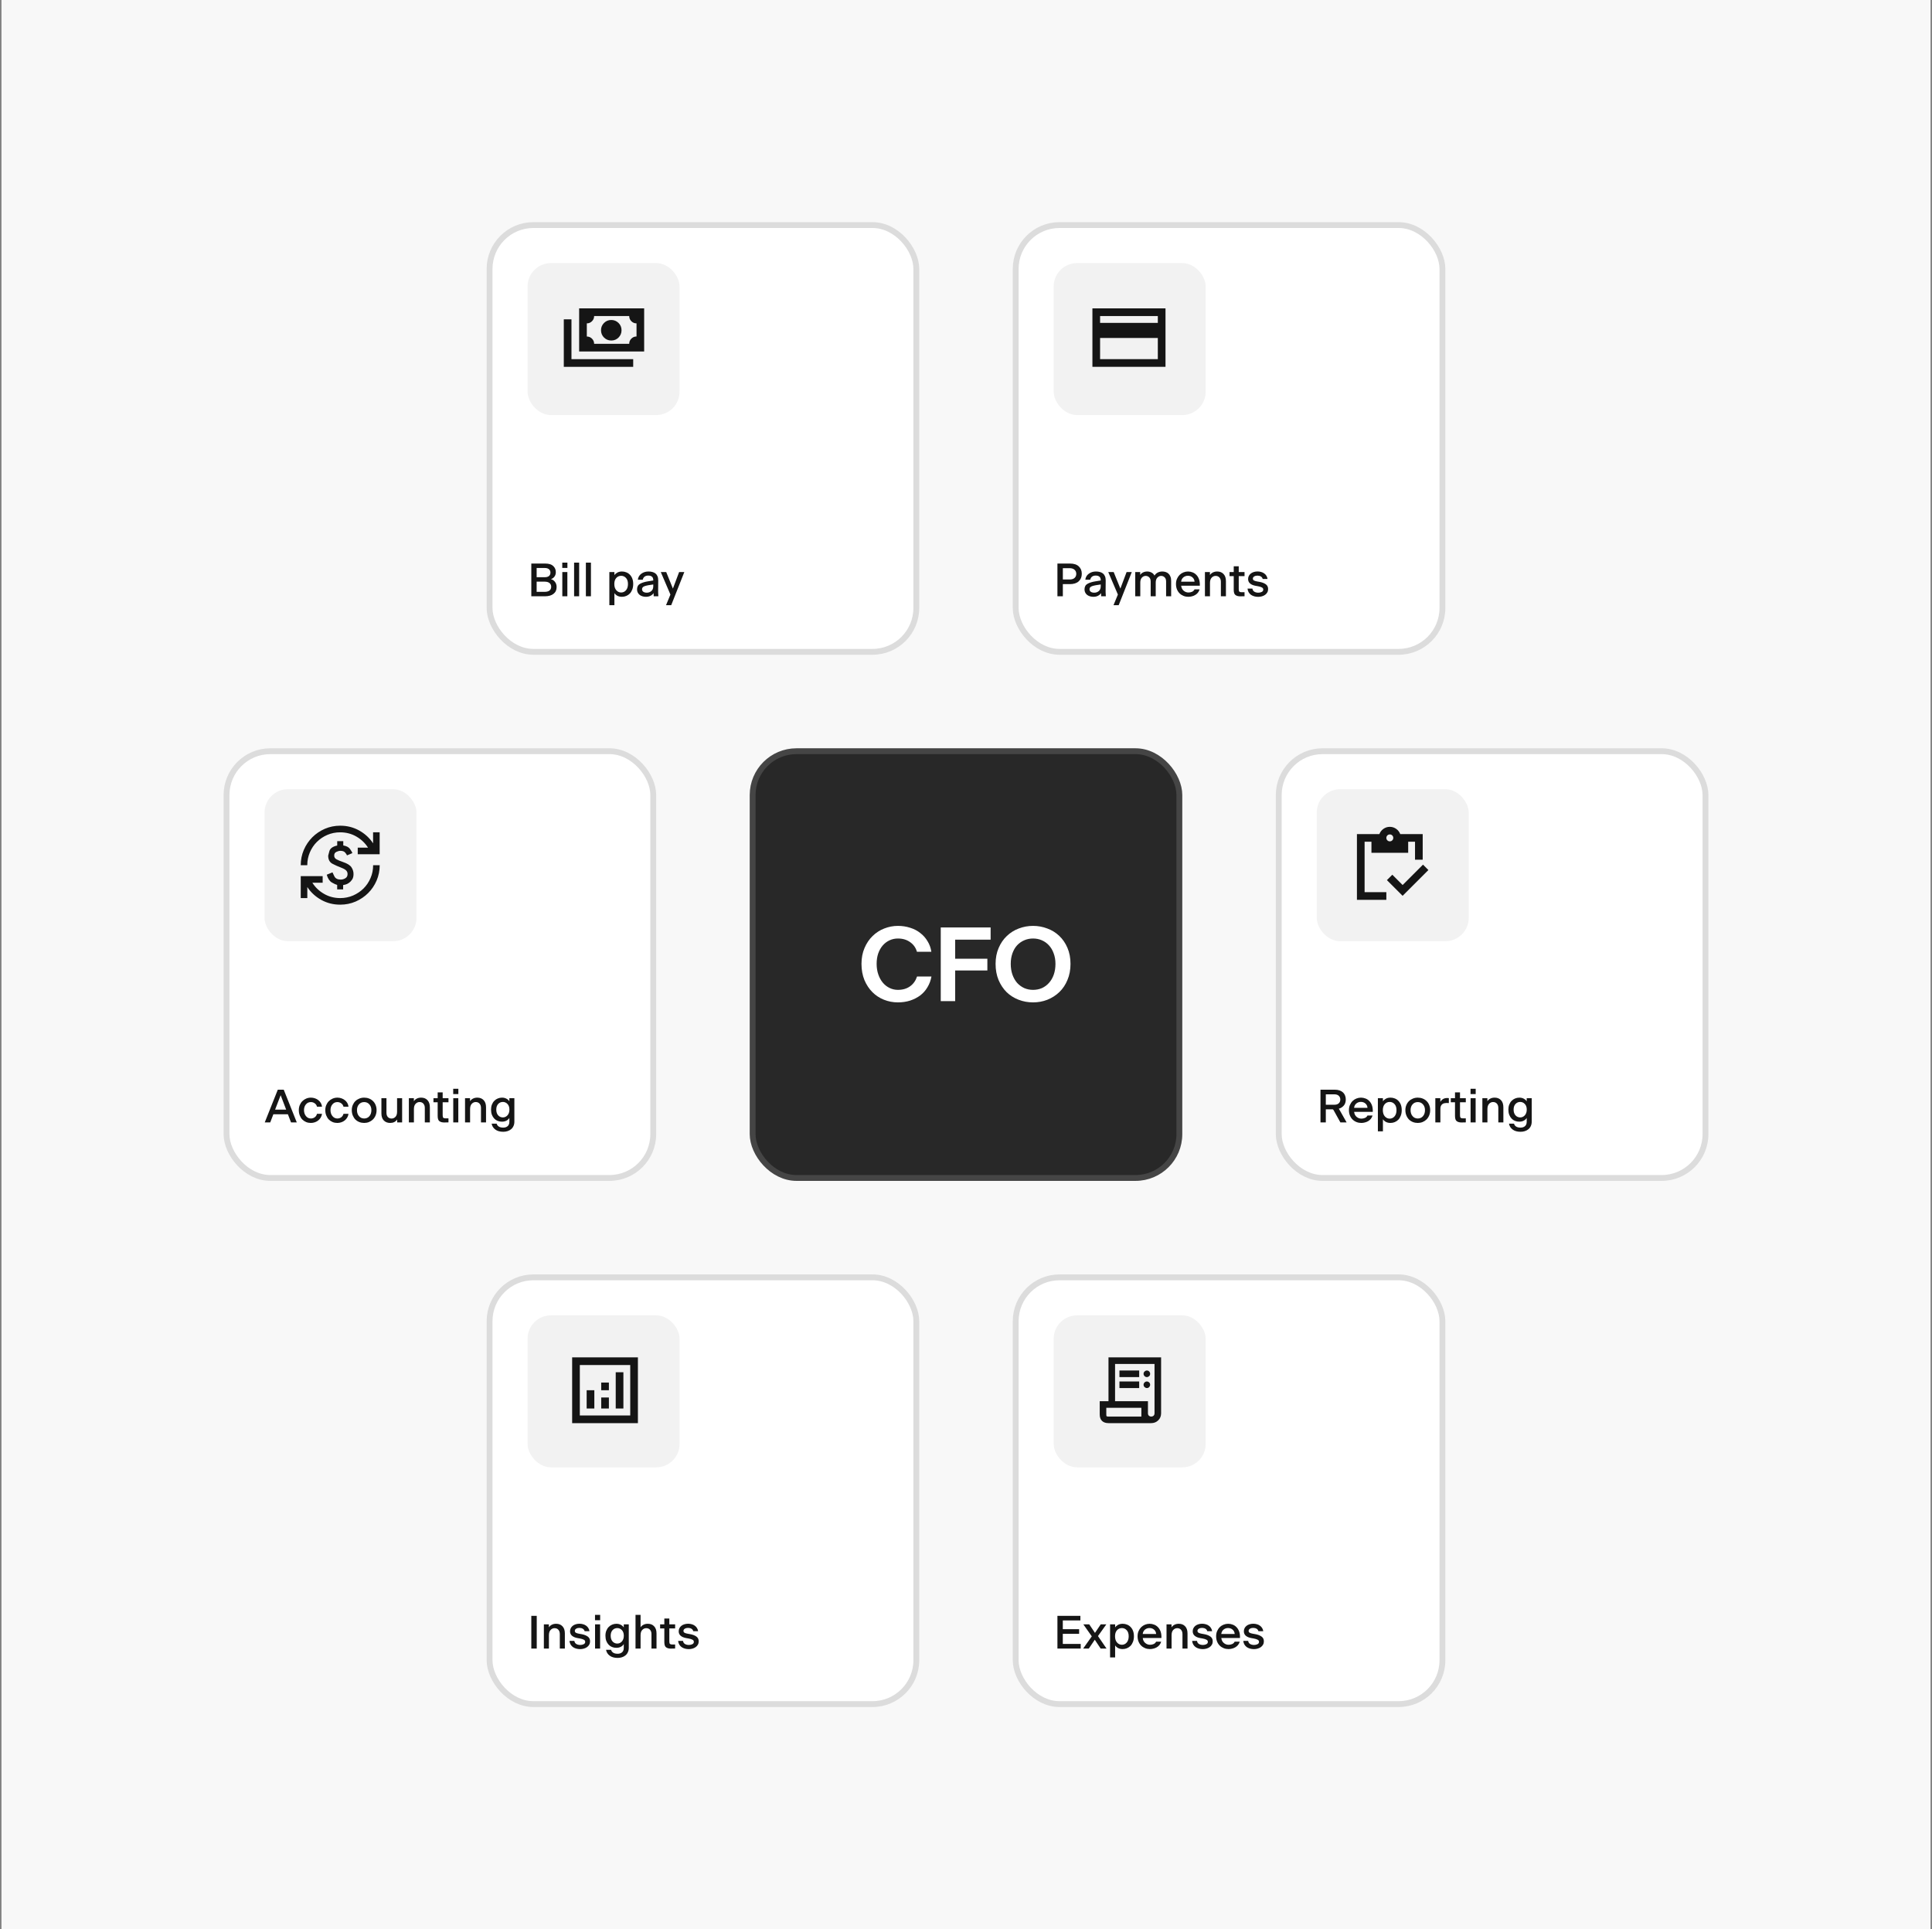 <svg width="661" height="660" viewBox="0 0 661 660" fill="none" xmlns="http://www.w3.org/2000/svg">
<rect x="0" y="0" width="661" height="660" fill="#808080" stroke="none"/>
<g clip-path="url(#clip0_260_23920)">
<rect width="660" height="660" transform="translate(0.5)" fill="#F8F8F8"/>
<rect x="167.5" y="77" width="146" height="146" rx="15" fill="white"/>
<rect x="180.5" y="90" width="52" height="52" rx="8" fill="#F2F2F2"/>
<path d="M209.138 116.495C208.163 116.495 207.338 116.15 206.648 115.475C205.973 114.8 205.628 113.975 205.628 112.985C205.628 111.995 205.973 111.185 206.648 110.495C207.323 109.82 208.148 109.475 209.138 109.475C210.128 109.475 210.938 109.82 211.628 110.495C212.303 111.17 212.648 111.995 212.648 112.985C212.648 113.975 212.303 114.785 211.628 115.475C210.953 116.15 210.128 116.495 209.138 116.495ZM198.143 120.245V105.5H220.388V120.245H198.143ZM203.273 117.62H215.273C215.273 116.93 215.513 116.345 216.008 115.85C216.503 115.355 217.088 115.115 217.778 115.115V110.63C217.088 110.63 216.503 110.39 216.008 109.895C215.513 109.4 215.273 108.815 215.273 108.125H203.273C203.273 108.815 203.033 109.4 202.538 109.895C202.043 110.39 201.458 110.63 200.768 110.63V115.13C201.458 115.13 202.043 115.37 202.538 115.865C203.033 116.36 203.273 116.945 203.273 117.635V117.62ZM192.893 125.495V109.25H195.518V122.87H216.638V125.495H192.893Z" fill="#151515"/>
<path d="M181.78 204V192.8H186.532C187.78 192.8 188.697 193.083 189.284 193.648C189.871 194.203 190.164 194.896 190.164 195.728C190.164 196.347 190.004 196.864 189.684 197.28C189.375 197.696 188.985 197.973 188.516 198.112V198.144C189.06 198.283 189.513 198.592 189.876 199.072C190.249 199.541 190.436 200.133 190.436 200.848C190.436 201.84 190.079 202.613 189.364 203.168C188.66 203.723 187.679 204 186.42 204H181.78ZM186.388 194.32H183.604V197.472H186.388C187.028 197.472 187.508 197.333 187.828 197.056C188.159 196.779 188.324 196.395 188.324 195.904C188.324 195.424 188.159 195.04 187.828 194.752C187.497 194.464 187.017 194.32 186.388 194.32ZM186.308 198.992H183.604V202.48H186.308C187.055 202.48 187.62 202.331 188.004 202.032C188.388 201.723 188.58 201.296 188.58 200.752C188.58 200.197 188.383 199.765 187.988 199.456C187.604 199.147 187.044 198.992 186.308 198.992ZM192.37 194.304V192.48H194.13V194.304H192.37ZM192.386 204V195.712H194.114V204H192.386ZM196.418 204V192.48H198.146V204H196.418ZM200.449 204V192.48H202.177V204H200.449ZM212.784 204.176C212.187 204.176 211.664 204.059 211.216 203.824C210.779 203.579 210.443 203.275 210.208 202.912V207.04H208.48V195.712H210.208V196.768C210.421 196.437 210.747 196.149 211.184 195.904C211.632 195.648 212.176 195.52 212.816 195.52C213.339 195.52 213.829 195.616 214.288 195.808C214.757 195.989 215.163 196.261 215.504 196.624C215.856 196.976 216.133 197.419 216.336 197.952C216.539 198.485 216.64 199.099 216.64 199.792C216.64 200.496 216.533 201.125 216.32 201.68C216.117 202.224 215.84 202.683 215.488 203.056C215.136 203.419 214.725 203.696 214.256 203.888C213.797 204.08 213.307 204.176 212.784 204.176ZM212.528 202.704C213.168 202.704 213.712 202.453 214.16 201.952C214.619 201.44 214.848 200.72 214.848 199.792C214.848 198.885 214.619 198.192 214.16 197.712C213.712 197.232 213.168 196.992 212.528 196.992C211.845 196.992 211.28 197.243 210.832 197.744C210.395 198.245 210.176 198.928 210.176 199.792C210.176 200.699 210.405 201.413 210.864 201.936C211.323 202.448 211.877 202.704 212.528 202.704ZM223.649 204L223.617 202.912C223.351 203.307 222.993 203.616 222.545 203.84C222.108 204.064 221.58 204.176 220.961 204.176C220.577 204.176 220.204 204.123 219.841 204.016C219.479 203.909 219.159 203.755 218.881 203.552C218.604 203.339 218.38 203.072 218.209 202.752C218.039 202.432 217.953 202.064 217.953 201.648C217.953 200.752 218.295 200.112 218.977 199.728C219.671 199.344 220.556 199.067 221.633 198.896L223.505 198.592V198.512C223.505 197.936 223.351 197.525 223.041 197.28C222.743 197.035 222.327 196.912 221.793 196.912C221.271 196.912 220.849 197.035 220.529 197.28C220.209 197.525 220.001 197.877 219.905 198.336H218.225C218.332 197.472 218.727 196.789 219.409 196.288C220.092 195.776 220.908 195.52 221.857 195.52C222.337 195.52 222.78 195.573 223.185 195.68C223.601 195.787 223.959 195.957 224.257 196.192C224.556 196.427 224.785 196.741 224.945 197.136C225.116 197.52 225.201 197.995 225.201 198.56L225.169 202.336C225.169 202.464 225.175 202.651 225.185 202.896C225.196 203.131 225.217 203.499 225.249 204H223.649ZM219.665 201.568C219.665 201.952 219.815 202.251 220.113 202.464C220.423 202.667 220.812 202.768 221.281 202.768C221.889 202.768 222.412 202.581 222.849 202.208C223.287 201.835 223.505 201.28 223.505 200.544V199.952C222.151 200.123 221.169 200.315 220.561 200.528C219.964 200.731 219.665 201.077 219.665 201.568ZM234.126 195.712L229.646 207.04H227.87L229.374 203.408L226.078 195.712H227.934L230.222 201.36L232.35 195.712H234.126Z" fill="#151515"/>
<rect x="167.5" y="77" width="146" height="146" rx="15" stroke="#DCDCDC" stroke-width="2"/>
<rect x="347.5" y="77" width="146" height="146" rx="15" fill="white"/>
<rect x="360.5" y="90" width="52" height="52" rx="8" fill="#F2F2F2"/>
<path d="M373.75 125.495V105.5H398.755V125.495H373.75ZM376.375 110.465H396.13V108.125H376.375V110.465ZM376.375 115.625V122.87H396.13V115.625H376.375Z" fill="#151515"/>
<path d="M361.78 204V192.8H366.068C367.391 192.8 368.393 193.12 369.076 193.76C369.769 194.4 370.116 195.248 370.116 196.304C370.116 197.381 369.764 198.24 369.06 198.88C368.356 199.52 367.353 199.84 366.052 199.84H363.636V204H361.78ZM363.636 198.256H365.94C366.687 198.256 367.252 198.08 367.636 197.728C368.031 197.376 368.228 196.907 368.228 196.32C368.228 195.744 368.031 195.28 367.636 194.928C367.241 194.565 366.676 194.384 365.94 194.384H363.636V198.256ZM376.743 204L376.711 202.912C376.444 203.307 376.087 203.616 375.639 203.84C375.202 204.064 374.674 204.176 374.055 204.176C373.671 204.176 373.298 204.123 372.935 204.016C372.572 203.909 372.252 203.755 371.975 203.552C371.698 203.339 371.474 203.072 371.303 202.752C371.132 202.432 371.047 202.064 371.047 201.648C371.047 200.752 371.388 200.112 372.071 199.728C372.764 199.344 373.65 199.067 374.727 198.896L376.599 198.592V198.512C376.599 197.936 376.444 197.525 376.135 197.28C375.836 197.035 375.42 196.912 374.887 196.912C374.364 196.912 373.943 197.035 373.623 197.28C373.303 197.525 373.095 197.877 372.999 198.336H371.319C371.426 197.472 371.82 196.789 372.503 196.288C373.186 195.776 374.002 195.52 374.951 195.52C375.431 195.52 375.874 195.573 376.279 195.68C376.695 195.787 377.052 195.957 377.351 196.192C377.65 196.427 377.879 196.741 378.039 197.136C378.21 197.52 378.295 197.995 378.295 198.56L378.263 202.336C378.263 202.464 378.268 202.651 378.279 202.896C378.29 203.131 378.311 203.499 378.343 204H376.743ZM372.759 201.568C372.759 201.952 372.908 202.251 373.207 202.464C373.516 202.667 373.906 202.768 374.375 202.768C374.983 202.768 375.506 202.581 375.943 202.208C376.38 201.835 376.599 201.28 376.599 200.544V199.952C375.244 200.123 374.263 200.315 373.655 200.528C373.058 200.731 372.759 201.077 372.759 201.568ZM387.22 195.712L382.74 207.04H380.964L382.468 203.408L379.171 195.712H381.028L383.316 201.36L385.444 195.712H387.22ZM390.13 199.312V204H388.402V195.712H390.098V196.704C390.333 196.331 390.658 196.043 391.074 195.84C391.49 195.627 391.97 195.52 392.514 195.52C393.005 195.52 393.474 195.632 393.922 195.856C394.37 196.069 394.727 196.421 394.994 196.912C395.271 196.453 395.645 196.107 396.114 195.872C396.583 195.637 397.101 195.52 397.666 195.52C398.071 195.52 398.455 195.579 398.818 195.696C399.191 195.813 399.511 196 399.778 196.256C400.055 196.501 400.274 196.832 400.434 197.248C400.605 197.653 400.69 198.144 400.69 198.72V204H398.962V198.96C398.962 198.32 398.797 197.84 398.466 197.52C398.146 197.189 397.741 197.024 397.25 197.024C396.77 197.024 396.343 197.221 395.97 197.616C395.597 198 395.41 198.565 395.41 199.312V204H393.682V198.96C393.682 198.32 393.517 197.84 393.186 197.52C392.866 197.189 392.461 197.024 391.97 197.024C391.49 197.024 391.063 197.216 390.69 197.6C390.317 197.984 390.13 198.555 390.13 199.312ZM410.422 201.632C410.294 202.069 410.097 202.453 409.83 202.784C409.564 203.104 409.254 203.365 408.902 203.568C408.561 203.771 408.188 203.92 407.782 204.016C407.377 204.123 406.972 204.176 406.566 204.176C405.99 204.176 405.446 204.075 404.934 203.872C404.422 203.669 403.974 203.381 403.59 203.008C403.206 202.635 402.902 202.176 402.678 201.632C402.454 201.088 402.342 200.475 402.342 199.792C402.342 199.141 402.454 198.555 402.678 198.032C402.913 197.499 403.217 197.045 403.59 196.672C403.974 196.299 404.412 196.016 404.902 195.824C405.404 195.621 405.921 195.52 406.454 195.52C406.988 195.52 407.5 195.616 407.99 195.808C408.481 195.989 408.908 196.267 409.27 196.64C409.644 197.003 409.942 197.467 410.166 198.032C410.39 198.597 410.502 199.248 410.502 199.984V200.384H404.118C404.193 201.099 404.47 201.664 404.95 202.08C405.43 202.496 405.985 202.704 406.614 202.704C407.03 202.704 407.43 202.624 407.814 202.464C408.198 202.304 408.492 202.027 408.694 201.632H410.422ZM406.422 196.976C405.836 196.976 405.318 197.157 404.87 197.52C404.433 197.883 404.177 198.379 404.102 199.008H408.694C408.652 198.4 408.417 197.909 407.99 197.536C407.564 197.163 407.041 196.976 406.422 196.976ZM413.974 199.44V204H412.246V195.712H413.958V196.736C414.214 196.352 414.555 196.053 414.982 195.84C415.408 195.627 415.894 195.52 416.438 195.52C417.355 195.52 418.08 195.808 418.614 196.384C419.158 196.949 419.43 197.765 419.43 198.832V204H417.702V199.04C417.702 198.432 417.542 197.947 417.222 197.584C416.902 197.211 416.459 197.024 415.894 197.024C415.382 197.024 414.934 197.227 414.55 197.632C414.166 198.027 413.974 198.629 413.974 199.44ZM424.309 204.016C423.658 204.016 423.125 203.872 422.709 203.584C422.303 203.296 422.101 202.699 422.101 201.792V197.104H420.661V195.712H422.101V193.728H423.813V195.712H425.797V197.104H423.813V201.552C423.813 202 423.887 202.288 424.037 202.416C424.197 202.544 424.437 202.608 424.757 202.608H425.797V203.984C425.498 203.995 425.253 204 425.061 204C424.879 204.011 424.629 204.016 424.309 204.016ZM430.473 204.192C430.004 204.192 429.556 204.133 429.129 204.016C428.713 203.899 428.34 203.728 428.009 203.504C427.689 203.269 427.423 202.976 427.209 202.624C426.996 202.261 426.868 201.845 426.825 201.376H428.489C428.564 201.867 428.793 202.224 429.177 202.448C429.561 202.661 430.004 202.768 430.505 202.768C430.932 202.768 431.321 202.683 431.673 202.512C432.025 202.341 432.201 202.075 432.201 201.712C432.201 201.381 432.047 201.136 431.737 200.976C431.428 200.805 430.985 200.667 430.409 200.56L429.593 200.416C428.793 200.277 428.164 200.016 427.705 199.632C427.247 199.248 427.017 198.736 427.017 198.096C427.017 197.691 427.103 197.328 427.273 197.008C427.444 196.688 427.673 196.416 427.961 196.192C428.26 195.968 428.607 195.797 429.001 195.68C429.396 195.563 429.812 195.504 430.249 195.504C430.676 195.504 431.087 195.563 431.481 195.68C431.876 195.787 432.223 195.952 432.521 196.176C432.831 196.389 433.081 196.656 433.273 196.976C433.476 197.296 433.604 197.659 433.657 198.064H432.009C431.903 197.68 431.689 197.397 431.369 197.216C431.049 197.024 430.66 196.928 430.201 196.928C429.764 196.928 429.396 197.024 429.097 197.216C428.799 197.397 428.649 197.643 428.649 197.952C428.649 198.24 428.772 198.453 429.017 198.592C429.263 198.731 429.631 198.843 430.121 198.928L430.937 199.072C431.823 199.232 432.532 199.504 433.065 199.888C433.599 200.261 433.865 200.811 433.865 201.536C433.865 201.963 433.769 202.341 433.577 202.672C433.396 203.003 433.145 203.28 432.825 203.504C432.516 203.728 432.153 203.899 431.737 204.016C431.332 204.133 430.911 204.192 430.473 204.192Z" fill="#151515"/>
<rect x="347.5" y="77" width="146" height="146" rx="15" stroke="#DCDCDC" stroke-width="2"/>
<rect x="77.5" y="257" width="146" height="146" rx="15" fill="white"/>
<rect x="90.5" y="270" width="52" height="52" rx="8" fill="#F2F2F2"/>
<path d="M116.393 309.5C114.038 309.5 111.878 308.96 109.913 307.865C107.948 306.77 106.358 305.315 105.143 303.47V307.25H102.893V299.75H110.393V302H106.868C107.873 303.59 109.208 304.85 110.873 305.81C112.538 306.77 114.383 307.25 116.408 307.25C117.968 307.25 119.438 306.95 120.803 306.365C122.168 305.765 123.353 304.97 124.373 303.965C125.378 302.96 126.188 301.775 126.773 300.395C127.373 299.03 127.658 297.56 127.658 296H129.908C129.908 297.875 129.548 299.63 128.843 301.265C128.138 302.9 127.178 304.325 125.948 305.54C124.733 306.755 123.308 307.715 121.673 308.435C120.038 309.14 118.283 309.5 116.408 309.5H116.393ZM115.358 304.25V302.75C114.923 302.645 114.308 302.36 113.528 301.91C112.748 301.445 112.163 300.56 111.788 299.255L113.753 298.445C113.798 298.565 114.008 299.015 114.383 299.78C114.758 300.545 115.493 300.92 116.573 300.92C117.113 300.92 117.638 300.77 118.148 300.47C118.658 300.17 118.913 299.69 118.913 299.015C118.913 298.46 118.703 297.995 118.268 297.65C117.848 297.305 117.158 296.975 116.228 296.63C115.583 296.405 114.758 296.03 113.768 295.52C112.778 295.01 112.283 294.08 112.283 292.73C112.283 292.67 112.418 292.16 112.688 291.2C112.958 290.24 113.858 289.595 115.373 289.265V287.765H117.443V289.235C118.553 289.43 119.318 289.835 119.768 290.48C120.218 291.125 120.488 291.59 120.563 291.86L118.718 292.64C118.658 292.43 118.463 292.115 118.118 291.71C117.788 291.29 117.233 291.08 116.468 291.08C116.048 291.08 115.598 291.2 115.088 291.44C114.578 291.68 114.338 292.1 114.338 292.7C114.338 293.255 114.593 293.69 115.103 293.975C115.613 294.26 116.393 294.59 117.458 294.95C118.853 295.43 119.783 296.015 120.248 296.72C120.713 297.425 120.953 298.19 120.953 299.015C120.953 299.78 120.803 300.41 120.488 300.89C120.173 301.37 119.813 301.745 119.408 302.03C119.003 302.315 118.613 302.51 118.223 302.615C117.833 302.72 117.563 302.78 117.398 302.795V304.265H115.328L115.358 304.25ZM102.893 296C102.893 294.125 103.253 292.37 103.958 290.735C104.663 289.1 105.638 287.675 106.853 286.445C108.068 285.23 109.493 284.27 111.128 283.55C112.763 282.845 114.518 282.485 116.393 282.485C118.748 282.485 120.908 283.025 122.873 284.12C124.838 285.215 126.428 286.67 127.643 288.515V284.75H129.893V292.25H122.393V290H125.918C124.913 288.41 123.578 287.15 121.913 286.19C120.248 285.23 118.403 284.75 116.378 284.75C114.818 284.75 113.348 285.05 111.983 285.635C110.618 286.22 109.433 287.03 108.413 288.035C107.393 289.04 106.598 290.24 106.013 291.605C105.428 292.97 105.128 294.44 105.128 296H102.893Z" fill="#151515"/>
<path d="M99.572 384L98.5 381.216H93.524L92.452 384H90.58L95.044 372.8H97.076L101.54 384H99.572ZM94.116 379.632H97.908L96.02 374.688L94.116 379.632ZM106.345 384.176C105.769 384.176 105.23 384.075 104.729 383.872C104.228 383.659 103.79 383.365 103.417 382.992C103.054 382.608 102.766 382.144 102.553 381.6C102.34 381.056 102.233 380.453 102.233 379.792C102.233 379.173 102.34 378.603 102.553 378.08C102.777 377.547 103.076 377.093 103.449 376.72C103.822 376.347 104.26 376.053 104.761 375.84C105.273 375.627 105.812 375.52 106.377 375.52C106.846 375.52 107.3 375.595 107.737 375.744C108.185 375.893 108.58 376.107 108.921 376.384C109.262 376.651 109.545 376.976 109.769 377.36C109.993 377.744 110.126 378.165 110.169 378.624H108.457C108.34 378.133 108.084 377.749 107.689 377.472C107.294 377.184 106.852 377.04 106.361 377.04C105.668 377.04 105.102 377.301 104.665 377.824C104.228 378.347 104.009 379.003 104.009 379.792C104.009 380.613 104.233 381.296 104.681 381.84C105.129 382.384 105.689 382.656 106.361 382.656C106.841 382.656 107.273 382.523 107.657 382.256C108.052 381.979 108.318 381.579 108.457 381.056H110.169C110.105 381.547 109.95 381.989 109.705 382.384C109.47 382.768 109.177 383.093 108.825 383.36C108.484 383.627 108.094 383.829 107.657 383.968C107.23 384.107 106.793 384.176 106.345 384.176ZM115.408 384.176C114.832 384.176 114.293 384.075 113.792 383.872C113.29 383.659 112.853 383.365 112.48 382.992C112.117 382.608 111.829 382.144 111.616 381.6C111.402 381.056 111.296 380.453 111.296 379.792C111.296 379.173 111.402 378.603 111.616 378.08C111.84 377.547 112.138 377.093 112.512 376.72C112.885 376.347 113.322 376.053 113.824 375.84C114.336 375.627 114.874 375.52 115.44 375.52C115.909 375.52 116.362 375.595 116.8 375.744C117.248 375.893 117.642 376.107 117.984 376.384C118.325 376.651 118.608 376.976 118.832 377.36C119.056 377.744 119.189 378.165 119.232 378.624H117.52C117.402 378.133 117.146 377.749 116.752 377.472C116.357 377.184 115.914 377.04 115.424 377.04C114.73 377.04 114.165 377.301 113.728 377.824C113.29 378.347 113.072 379.003 113.072 379.792C113.072 380.613 113.296 381.296 113.744 381.84C114.192 382.384 114.752 382.656 115.424 382.656C115.904 382.656 116.336 382.523 116.72 382.256C117.114 381.979 117.381 381.579 117.52 381.056H119.232C119.168 381.547 119.013 381.989 118.767 382.384C118.533 382.768 118.24 383.093 117.888 383.36C117.546 383.627 117.157 383.829 116.72 383.968C116.293 384.107 115.856 384.176 115.408 384.176ZM124.598 384.176C124.011 384.176 123.457 384.075 122.934 383.872C122.422 383.669 121.974 383.381 121.59 383.008C121.217 382.624 120.918 382.16 120.694 381.616C120.47 381.072 120.358 380.464 120.358 379.792C120.358 379.152 120.47 378.571 120.694 378.048C120.918 377.515 121.217 377.067 121.59 376.704C121.974 376.331 122.422 376.043 122.934 375.84C123.457 375.627 124.011 375.52 124.598 375.52C125.195 375.52 125.75 375.621 126.262 375.824C126.785 376.027 127.233 376.315 127.606 376.688C127.99 377.051 128.289 377.499 128.502 378.032C128.726 378.565 128.838 379.152 128.838 379.792C128.838 380.453 128.726 381.056 128.502 381.6C128.278 382.144 127.974 382.608 127.59 382.992C127.206 383.365 126.753 383.659 126.23 383.872C125.718 384.075 125.174 384.176 124.598 384.176ZM124.598 382.656C125.323 382.656 125.915 382.395 126.374 381.872C126.833 381.339 127.062 380.645 127.062 379.792C127.062 378.992 126.833 378.336 126.374 377.824C125.915 377.301 125.323 377.04 124.598 377.04C123.862 377.04 123.265 377.301 122.806 377.824C122.358 378.336 122.134 378.992 122.134 379.792C122.134 380.635 122.363 381.323 122.822 381.856C123.281 382.389 123.873 382.656 124.598 382.656ZM135.885 384V382.992C135.618 383.387 135.282 383.685 134.877 383.888C134.472 384.08 134.008 384.176 133.485 384.176C132.6 384.176 131.88 383.899 131.325 383.344C130.77 382.779 130.493 381.968 130.493 380.912V375.712H132.221V380.672C132.221 381.312 132.381 381.808 132.701 382.16C133.032 382.501 133.464 382.672 133.997 382.672C134.477 382.672 134.904 382.485 135.277 382.112C135.661 381.728 135.853 381.147 135.853 380.368V375.712H137.581V384H135.885ZM141.614 379.44V384H139.886V375.712H141.598V376.736C141.854 376.352 142.196 376.053 142.622 375.84C143.049 375.627 143.534 375.52 144.078 375.52C144.996 375.52 145.721 375.808 146.254 376.384C146.798 376.949 147.07 377.765 147.07 378.832V384H145.342V379.04C145.342 378.432 145.182 377.947 144.862 377.584C144.542 377.211 144.1 377.024 143.534 377.024C143.022 377.024 142.574 377.227 142.19 377.632C141.806 378.027 141.614 378.629 141.614 379.44ZM151.949 384.016C151.299 384.016 150.765 383.872 150.349 383.584C149.944 383.296 149.741 382.699 149.741 381.792V377.104H148.301V375.712H149.741V373.728H151.453V375.712H153.437V377.104H151.453V381.552C151.453 382 151.528 382.288 151.677 382.416C151.837 382.544 152.077 382.608 152.397 382.608H153.437V383.984C153.139 383.995 152.893 384 152.701 384C152.52 384.011 152.269 384.016 151.949 384.016ZM155.058 374.304V372.48H156.818V374.304H155.058ZM155.074 384V375.712H156.802V384H155.074ZM160.833 379.44V384H159.105V375.712H160.817V376.736C161.073 376.352 161.414 376.053 161.841 375.84C162.268 375.627 162.753 375.52 163.297 375.52C164.214 375.52 164.94 375.808 165.473 376.384C166.017 376.949 166.289 377.765 166.289 378.832V384H164.561V379.04C164.561 378.432 164.401 377.947 164.081 377.584C163.761 377.211 163.318 377.024 162.753 377.024C162.241 377.024 161.793 377.227 161.409 377.632C161.025 378.027 160.833 378.629 160.833 379.44ZM175.984 383.744C175.984 384.309 175.883 384.805 175.68 385.232C175.488 385.669 175.216 386.032 174.864 386.32C174.523 386.608 174.117 386.827 173.648 386.976C173.189 387.125 172.699 387.2 172.176 387.2C171.035 387.2 170.123 386.939 169.44 386.416C168.757 385.904 168.347 385.237 168.208 384.416H169.92C170.048 384.853 170.299 385.189 170.672 385.424C171.045 385.659 171.547 385.776 172.176 385.776C172.805 385.776 173.312 385.605 173.696 385.264C174.08 384.933 174.272 384.432 174.272 383.76V382.464C174.059 382.837 173.728 383.147 173.28 383.392C172.843 383.627 172.32 383.744 171.712 383.744C171.2 383.744 170.715 383.653 170.256 383.472C169.808 383.291 169.419 383.024 169.088 382.672C168.757 382.32 168.491 381.888 168.288 381.376C168.096 380.853 168 380.261 168 379.6C168 378.96 168.101 378.389 168.304 377.888C168.507 377.376 168.779 376.949 169.12 376.608C169.461 376.256 169.856 375.989 170.304 375.808C170.763 375.616 171.243 375.52 171.744 375.52C172.32 375.52 172.827 375.637 173.264 375.872C173.701 376.107 174.037 376.405 174.272 376.768V375.712H175.984V383.744ZM172.048 382.288C172.667 382.288 173.195 382.048 173.632 381.568C174.069 381.077 174.288 380.421 174.288 379.6C174.288 378.779 174.064 378.139 173.616 377.68C173.179 377.221 172.656 376.992 172.048 376.992C171.408 376.992 170.869 377.227 170.432 377.696C170.005 378.165 169.792 378.8 169.792 379.6C169.792 380.432 170.005 381.088 170.432 381.568C170.869 382.048 171.408 382.288 172.048 382.288Z" fill="#151515"/>
<rect x="77.5" y="257" width="146" height="146" rx="15" stroke="#DCDCDC" stroke-width="2"/>
<rect x="257.5" y="257" width="146" height="146" rx="15" fill="#282828"/>
<path d="M307.198 342.932C305.542 342.932 303.958 342.632 302.446 342.032C300.934 341.432 299.614 340.568 298.486 339.44C297.358 338.312 296.446 336.932 295.75 335.3C295.078 333.644 294.742 331.796 294.742 329.756C294.742 327.74 295.09 325.928 295.786 324.32C296.482 322.688 297.406 321.32 298.558 320.216C299.71 319.088 301.03 318.236 302.518 317.66C304.03 317.06 305.59 316.76 307.198 316.76C308.686 316.76 310.09 316.976 311.41 317.408C312.73 317.816 313.882 318.416 314.866 319.208C315.874 319.976 316.702 320.912 317.35 322.016C318.022 323.096 318.454 324.296 318.646 325.616H313.714C313.33 324.248 312.562 323.156 311.41 322.34C310.258 321.5 308.854 321.08 307.198 321.08C306.19 321.08 305.242 321.284 304.354 321.692C303.466 322.1 302.686 322.688 302.014 323.456C301.366 324.2 300.85 325.112 300.466 326.192C300.106 327.248 299.926 328.436 299.926 329.756C299.926 331.076 300.118 332.288 300.502 333.392C300.886 334.496 301.402 335.432 302.05 336.2C302.698 336.968 303.466 337.568 304.354 338C305.242 338.432 306.19 338.648 307.198 338.648C308.854 338.648 310.246 338.24 311.374 337.424C312.502 336.608 313.294 335.492 313.75 334.076H318.682C318.442 335.42 317.986 336.644 317.314 337.748C316.666 338.852 315.838 339.788 314.83 340.556C313.822 341.3 312.67 341.888 311.374 342.32C310.078 342.728 308.686 342.932 307.198 342.932ZM337.81 332.024H326.794V342.5H321.862V317.3H338.926V321.476H326.794V327.992H337.81V332.024ZM353.439 342.932C351.711 342.932 350.067 342.632 348.507 342.032C346.947 341.432 345.579 340.568 344.403 339.44C343.251 338.288 342.327 336.896 341.631 335.264C340.959 333.632 340.623 331.796 340.623 329.756C340.623 327.74 340.971 325.928 341.667 324.32C342.363 322.688 343.299 321.32 344.475 320.216C345.651 319.088 347.007 318.236 348.543 317.66C350.103 317.06 351.735 316.76 353.439 316.76C355.143 316.76 356.775 317.06 358.335 317.66C359.895 318.236 361.251 319.076 362.403 320.18C363.579 321.284 364.515 322.652 365.211 324.284C365.907 325.892 366.255 327.716 366.255 329.756C366.255 331.796 365.907 333.632 365.211 335.264C364.539 336.896 363.615 338.276 362.439 339.404C361.263 340.532 359.895 341.408 358.335 342.032C356.799 342.632 355.167 342.932 353.439 342.932ZM353.439 338.648C354.543 338.648 355.563 338.444 356.499 338.036C357.435 337.604 358.239 337.004 358.911 336.236C359.607 335.468 360.147 334.532 360.531 333.428C360.915 332.324 361.107 331.1 361.107 329.756C361.107 328.436 360.903 327.236 360.495 326.156C360.111 325.076 359.571 324.164 358.875 323.42C358.203 322.676 357.399 322.1 356.463 321.692C355.527 321.284 354.519 321.08 353.439 321.08C352.359 321.08 351.351 321.284 350.415 321.692C349.479 322.1 348.663 322.676 347.967 323.42C347.295 324.164 346.767 325.076 346.383 326.156C345.999 327.236 345.807 328.436 345.807 329.756C345.807 331.1 345.999 332.324 346.383 333.428C346.767 334.508 347.295 335.444 347.967 336.236C348.663 337.004 349.479 337.604 350.415 338.036C351.351 338.444 352.359 338.648 353.439 338.648Z" fill="white"/>
<rect x="257.5" y="257" width="146" height="146" rx="15" stroke="#454545" stroke-width="2"/>
<rect x="437.5" y="257" width="146" height="146" rx="15" fill="white"/>
<rect x="450.5" y="270" width="52" height="52" rx="8" fill="#F2F2F2"/>
<g clip-path="url(#clip1_260_23920)">
<path d="M474.315 307.85H464.25V285.35H471.93C472.215 284.6 472.695 284 473.34 283.55C473.985 283.1 474.705 282.875 475.5 282.875C476.295 282.875 477.015 283.1 477.66 283.55C478.305 284 478.77 284.6 479.07 285.35H486.75V294.125H484.125V287.975H481.785V291.755H469.215V287.975H466.875V305.225H474.315V307.85ZM479.88 306.47L474.51 301.1L476.355 299.255L479.88 302.78L486.855 295.805L488.7 297.65L479.88 306.47ZM475.5 287.84C475.83 287.84 476.115 287.72 476.34 287.495C476.565 287.27 476.685 286.985 476.685 286.655C476.685 286.325 476.565 286.04 476.34 285.815C476.115 285.59 475.83 285.47 475.5 285.47C475.17 285.47 474.885 285.59 474.66 285.815C474.435 286.04 474.315 286.325 474.315 286.655C474.315 286.985 474.435 287.27 474.66 287.495C474.885 287.72 475.17 287.84 475.5 287.84Z" fill="#151515"/>
</g>
<path d="M455.796 379.52H453.604V384H451.78V372.8H456.66C457.3 372.8 457.855 372.885 458.324 373.056C458.804 373.227 459.199 373.461 459.508 373.76C459.817 374.059 460.047 374.411 460.196 374.816C460.356 375.221 460.436 375.659 460.436 376.128C460.436 377.024 460.201 377.733 459.732 378.256C459.263 378.779 458.708 379.125 458.068 379.296V379.328C458.143 379.456 458.212 379.573 458.276 379.68C458.34 379.776 458.415 379.904 458.5 380.064L460.724 384H458.596L456.26 379.792C456.196 379.685 456.137 379.616 456.084 379.584C456.041 379.541 455.945 379.52 455.796 379.52ZM453.604 374.384V377.952H456.484C457.177 377.952 457.695 377.787 458.036 377.456C458.388 377.125 458.564 376.699 458.564 376.176C458.564 375.643 458.388 375.211 458.036 374.88C457.684 374.549 457.167 374.384 456.484 374.384H453.604ZM469.594 381.632C469.466 382.069 469.269 382.453 469.002 382.784C468.736 383.104 468.426 383.365 468.074 383.568C467.733 383.771 467.36 383.92 466.954 384.016C466.549 384.123 466.144 384.176 465.738 384.176C465.162 384.176 464.618 384.075 464.106 383.872C463.594 383.669 463.146 383.381 462.762 383.008C462.378 382.635 462.074 382.176 461.85 381.632C461.626 381.088 461.514 380.475 461.514 379.792C461.514 379.141 461.626 378.555 461.85 378.032C462.085 377.499 462.389 377.045 462.762 376.672C463.146 376.299 463.584 376.016 464.074 375.824C464.576 375.621 465.093 375.52 465.626 375.52C466.16 375.52 466.672 375.616 467.162 375.808C467.653 375.989 468.08 376.267 468.442 376.64C468.816 377.003 469.114 377.467 469.338 378.032C469.562 378.597 469.674 379.248 469.674 379.984V380.384H463.29C463.365 381.099 463.642 381.664 464.122 382.08C464.602 382.496 465.157 382.704 465.786 382.704C466.202 382.704 466.602 382.624 466.986 382.464C467.37 382.304 467.664 382.027 467.866 381.632H469.594ZM465.594 376.976C465.008 376.976 464.49 377.157 464.042 377.52C463.605 377.883 463.349 378.379 463.274 379.008H467.866C467.824 378.4 467.589 377.909 467.162 377.536C466.736 377.163 466.213 376.976 465.594 376.976ZM475.722 384.176C475.124 384.176 474.602 384.059 474.154 383.824C473.716 383.579 473.38 383.275 473.146 382.912V387.04H471.418V375.712H473.146V376.768C473.359 376.437 473.684 376.149 474.122 375.904C474.57 375.648 475.114 375.52 475.754 375.52C476.276 375.52 476.767 375.616 477.226 375.808C477.695 375.989 478.1 376.261 478.442 376.624C478.794 376.976 479.071 377.419 479.274 377.952C479.476 378.485 479.578 379.099 479.578 379.792C479.578 380.496 479.471 381.125 479.258 381.68C479.055 382.224 478.778 382.683 478.426 383.056C478.074 383.419 477.663 383.696 477.194 383.888C476.735 384.08 476.244 384.176 475.722 384.176ZM475.466 382.704C476.106 382.704 476.65 382.453 477.098 381.952C477.556 381.44 477.786 380.72 477.786 379.792C477.786 378.885 477.556 378.192 477.098 377.712C476.65 377.232 476.106 376.992 475.466 376.992C474.783 376.992 474.218 377.243 473.77 377.744C473.332 378.245 473.114 378.928 473.114 379.792C473.114 380.699 473.343 381.413 473.802 381.936C474.26 382.448 474.815 382.704 475.466 382.704ZM485.067 384.176C484.48 384.176 483.925 384.075 483.403 383.872C482.891 383.669 482.443 383.381 482.059 383.008C481.685 382.624 481.387 382.16 481.163 381.616C480.939 381.072 480.827 380.464 480.827 379.792C480.827 379.152 480.939 378.571 481.163 378.048C481.387 377.515 481.685 377.067 482.059 376.704C482.443 376.331 482.891 376.043 483.403 375.84C483.925 375.627 484.48 375.52 485.067 375.52C485.664 375.52 486.219 375.621 486.731 375.824C487.253 376.027 487.701 376.315 488.075 376.688C488.459 377.051 488.757 377.499 488.971 378.032C489.195 378.565 489.307 379.152 489.307 379.792C489.307 380.453 489.195 381.056 488.971 381.6C488.747 382.144 488.443 382.608 488.059 382.992C487.675 383.365 487.221 383.659 486.699 383.872C486.187 384.075 485.643 384.176 485.067 384.176ZM485.067 382.656C485.792 382.656 486.384 382.395 486.843 381.872C487.301 381.339 487.531 380.645 487.531 379.792C487.531 378.992 487.301 378.336 486.843 377.824C486.384 377.301 485.792 377.04 485.067 377.04C484.331 377.04 483.733 377.301 483.275 377.824C482.827 378.336 482.603 378.992 482.603 379.792C482.603 380.635 482.832 381.323 483.291 381.856C483.749 382.389 484.341 382.656 485.067 382.656ZM492.802 379.328V384H491.074V375.712H492.786V376.96C492.893 376.8 492.999 376.651 493.106 376.512C493.223 376.373 493.357 376.251 493.506 376.144C493.751 375.963 494.002 375.835 494.258 375.76C494.514 375.685 494.813 375.648 495.154 375.648C495.261 375.648 495.362 375.653 495.458 375.664C495.554 375.675 495.634 375.685 495.698 375.696V377.376C495.495 377.365 495.335 377.36 495.218 377.36C495.101 377.349 494.989 377.344 494.882 377.344C494.658 377.344 494.423 377.371 494.178 377.424C493.933 377.467 493.709 377.563 493.506 377.712C493.303 377.851 493.133 378.053 492.994 378.32C492.866 378.576 492.802 378.912 492.802 379.328ZM500.012 384.016C499.361 384.016 498.828 383.872 498.412 383.584C498.007 383.296 497.804 382.699 497.804 381.792V377.104H496.364V375.712H497.804V373.728H499.516V375.712H501.5V377.104H499.516V381.552C499.516 382 499.591 382.288 499.74 382.416C499.9 382.544 500.14 382.608 500.46 382.608H501.5V383.984C501.201 383.995 500.956 384 500.764 384C500.583 384.011 500.332 384.016 500.012 384.016ZM503.12 374.304V372.48H504.88V374.304H503.12ZM503.136 384V375.712H504.864V384H503.136ZM508.896 379.44V384H507.168V375.712H508.88V376.736C509.136 376.352 509.477 376.053 509.904 375.84C510.33 375.627 510.816 375.52 511.36 375.52C512.277 375.52 513.002 375.808 513.536 376.384C514.08 376.949 514.352 377.765 514.352 378.832V384H512.624V379.04C512.624 378.432 512.464 377.947 512.144 377.584C511.824 377.211 511.381 377.024 510.816 377.024C510.304 377.024 509.856 377.227 509.472 377.632C509.088 378.027 508.896 378.629 508.896 379.44ZM524.047 383.744C524.047 384.309 523.945 384.805 523.743 385.232C523.551 385.669 523.279 386.032 522.927 386.32C522.585 386.608 522.18 386.827 521.711 386.976C521.252 387.125 520.761 387.2 520.239 387.2C519.097 387.2 518.185 386.939 517.503 386.416C516.82 385.904 516.409 385.237 516.271 384.416H517.983C518.111 384.853 518.361 385.189 518.735 385.424C519.108 385.659 519.609 385.776 520.239 385.776C520.868 385.776 521.375 385.605 521.759 385.264C522.143 384.933 522.335 384.432 522.335 383.76V382.464C522.121 382.837 521.791 383.147 521.343 383.392C520.905 383.627 520.383 383.744 519.775 383.744C519.263 383.744 518.777 383.653 518.319 383.472C517.871 383.291 517.481 383.024 517.151 382.672C516.82 382.32 516.553 381.888 516.351 381.376C516.159 380.853 516.063 380.261 516.063 379.6C516.063 378.96 516.164 378.389 516.367 377.888C516.569 377.376 516.841 376.949 517.183 376.608C517.524 376.256 517.919 375.989 518.367 375.808C518.825 375.616 519.305 375.52 519.807 375.52C520.383 375.52 520.889 375.637 521.327 375.872C521.764 376.107 522.1 376.405 522.335 376.768V375.712H524.047V383.744ZM520.111 382.288C520.729 382.288 521.257 382.048 521.695 381.568C522.132 381.077 522.351 380.421 522.351 379.6C522.351 378.779 522.127 378.139 521.679 377.68C521.241 377.221 520.719 376.992 520.111 376.992C519.471 376.992 518.932 377.227 518.495 377.696C518.068 378.165 517.855 378.8 517.855 379.6C517.855 380.432 518.068 381.088 518.495 381.568C518.932 382.048 519.471 382.288 520.111 382.288Z" fill="#151515"/>
<rect x="437.5" y="257" width="146" height="146" rx="15" stroke="#DCDCDC" stroke-width="2"/>
<rect x="167.5" y="437" width="146" height="146" rx="15" fill="white"/>
<rect x="180.5" y="450" width="52" height="52" rx="8" fill="#F2F2F2"/>
<g clip-path="url(#clip2_260_23920)">
<path d="M195.75 486.875V464.375H218.25V486.875H195.75ZM198.375 484.25H215.625V467H198.375V484.25ZM200.715 481.88H203.34V475.625H200.715V481.88ZM210.66 481.88H213.285V469.475H210.66V481.88ZM205.695 481.88H208.32V478.1H205.695V481.88ZM205.695 475.625H208.32V473H205.695V475.625Z" fill="#151515"/>
</g>
<path d="M181.78 564V552.8H183.636V564H181.78ZM187.802 559.44V564H186.074V555.712H187.786V556.736C188.042 556.352 188.383 556.053 188.81 555.84C189.237 555.627 189.722 555.52 190.266 555.52C191.183 555.52 191.909 555.808 192.442 556.384C192.986 556.949 193.258 557.765 193.258 558.832V564H191.53V559.04C191.53 558.432 191.37 557.947 191.05 557.584C190.73 557.211 190.287 557.024 189.722 557.024C189.21 557.024 188.762 557.227 188.378 557.632C187.994 558.027 187.802 558.629 187.802 559.44ZM198.489 564.192C198.02 564.192 197.572 564.133 197.145 564.016C196.729 563.899 196.356 563.728 196.025 563.504C195.705 563.269 195.438 562.976 195.225 562.624C195.012 562.261 194.884 561.845 194.841 561.376H196.505C196.58 561.867 196.809 562.224 197.193 562.448C197.577 562.661 198.02 562.768 198.521 562.768C198.948 562.768 199.337 562.683 199.689 562.512C200.041 562.341 200.217 562.075 200.217 561.712C200.217 561.381 200.062 561.136 199.753 560.976C199.444 560.805 199.001 560.667 198.425 560.56L197.609 560.416C196.809 560.277 196.18 560.016 195.721 559.632C195.262 559.248 195.033 558.736 195.033 558.096C195.033 557.691 195.118 557.328 195.289 557.008C195.46 556.688 195.689 556.416 195.977 556.192C196.276 555.968 196.622 555.797 197.017 555.68C197.412 555.563 197.828 555.504 198.265 555.504C198.692 555.504 199.102 555.563 199.497 555.68C199.892 555.787 200.238 555.952 200.537 556.176C200.846 556.389 201.097 556.656 201.289 556.976C201.492 557.296 201.62 557.659 201.673 558.064H200.025C199.918 557.68 199.705 557.397 199.385 557.216C199.065 557.024 198.676 556.928 198.217 556.928C197.78 556.928 197.412 557.024 197.113 557.216C196.814 557.397 196.665 557.643 196.665 557.952C196.665 558.24 196.788 558.453 197.033 558.592C197.278 558.731 197.646 558.843 198.137 558.928L198.953 559.072C199.838 559.232 200.548 559.504 201.081 559.888C201.614 560.261 201.881 560.811 201.881 561.536C201.881 561.963 201.785 562.341 201.593 562.672C201.412 563.003 201.161 563.28 200.841 563.504C200.532 563.728 200.169 563.899 199.753 564.016C199.348 564.133 198.926 564.192 198.489 564.192ZM203.574 554.304V552.48H205.334V554.304H203.574ZM203.59 564V555.712H205.318V564H203.59ZM215.125 563.744C215.125 564.309 215.023 564.805 214.821 565.232C214.629 565.669 214.357 566.032 214.005 566.32C213.663 566.608 213.258 566.827 212.789 566.976C212.33 567.125 211.839 567.2 211.317 567.2C210.175 567.2 209.263 566.939 208.581 566.416C207.898 565.904 207.487 565.237 207.349 564.416H209.061C209.189 564.853 209.439 565.189 209.813 565.424C210.186 565.659 210.687 565.776 211.317 565.776C211.946 565.776 212.453 565.605 212.837 565.264C213.221 564.933 213.413 564.432 213.413 563.76V562.464C213.199 562.837 212.869 563.147 212.421 563.392C211.983 563.627 211.461 563.744 210.853 563.744C210.341 563.744 209.855 563.653 209.397 563.472C208.949 563.291 208.559 563.024 208.229 562.672C207.898 562.32 207.631 561.888 207.429 561.376C207.237 560.853 207.141 560.261 207.141 559.6C207.141 558.96 207.242 558.389 207.445 557.888C207.647 557.376 207.919 556.949 208.261 556.608C208.602 556.256 208.997 555.989 209.445 555.808C209.903 555.616 210.383 555.52 210.885 555.52C211.461 555.52 211.967 555.637 212.405 555.872C212.842 556.107 213.178 556.405 213.413 556.768V555.712H215.125V563.744ZM211.189 562.288C211.807 562.288 212.335 562.048 212.773 561.568C213.21 561.077 213.429 560.421 213.429 559.6C213.429 558.779 213.205 558.139 212.757 557.68C212.319 557.221 211.797 556.992 211.189 556.992C210.549 556.992 210.01 557.227 209.573 557.696C209.146 558.165 208.933 558.8 208.933 559.6C208.933 560.432 209.146 561.088 209.573 561.568C210.01 562.048 210.549 562.288 211.189 562.288ZM219.161 559.44V564H217.433V552.48H219.161V556.288C219.161 556.363 219.161 556.437 219.161 556.512C219.161 556.587 219.161 556.656 219.161 556.72C219.417 556.336 219.759 556.043 220.185 555.84C220.612 555.627 221.092 555.52 221.625 555.52C222.543 555.52 223.268 555.808 223.801 556.384C224.345 556.949 224.617 557.765 224.617 558.832V564H222.889V559.04C222.889 558.432 222.729 557.947 222.409 557.584C222.089 557.211 221.647 557.024 221.081 557.024C220.569 557.024 220.121 557.227 219.737 557.632C219.353 558.027 219.161 558.629 219.161 559.44ZM229.496 564.016C228.846 564.016 228.312 563.872 227.896 563.584C227.491 563.296 227.288 562.699 227.288 561.792V557.104H225.848V555.712H227.288V553.728H229V555.712H230.984V557.104H229V561.552C229 562 229.075 562.288 229.224 562.416C229.384 562.544 229.624 562.608 229.944 562.608H230.984V563.984C230.686 563.995 230.44 564 230.248 564C230.067 564.011 229.816 564.016 229.496 564.016ZM235.661 564.192C235.191 564.192 234.743 564.133 234.317 564.016C233.901 563.899 233.527 563.728 233.197 563.504C232.877 563.269 232.61 562.976 232.397 562.624C232.183 562.261 232.055 561.845 232.013 561.376H233.677C233.751 561.867 233.981 562.224 234.365 562.448C234.749 562.661 235.191 562.768 235.693 562.768C236.119 562.768 236.509 562.683 236.861 562.512C237.213 562.341 237.389 562.075 237.389 561.712C237.389 561.381 237.234 561.136 236.925 560.976C236.615 560.805 236.173 560.667 235.597 560.56L234.781 560.416C233.981 560.277 233.351 560.016 232.893 559.632C232.434 559.248 232.205 558.736 232.205 558.096C232.205 557.691 232.29 557.328 232.461 557.008C232.631 556.688 232.861 556.416 233.149 556.192C233.447 555.968 233.794 555.797 234.189 555.68C234.583 555.563 234.999 555.504 235.437 555.504C235.863 555.504 236.274 555.563 236.669 555.68C237.063 555.787 237.41 555.952 237.709 556.176C238.018 556.389 238.269 556.656 238.461 556.976C238.663 557.296 238.791 557.659 238.845 558.064H237.197C237.09 557.68 236.877 557.397 236.557 557.216C236.237 557.024 235.847 556.928 235.389 556.928C234.951 556.928 234.583 557.024 234.285 557.216C233.986 557.397 233.837 557.643 233.837 557.952C233.837 558.24 233.959 558.453 234.205 558.592C234.45 558.731 234.818 558.843 235.309 558.928L236.125 559.072C237.01 559.232 237.719 559.504 238.253 559.888C238.786 560.261 239.053 560.811 239.053 561.536C239.053 561.963 238.957 562.341 238.765 562.672C238.583 563.003 238.333 563.28 238.013 563.504C237.703 563.728 237.341 563.899 236.925 564.016C236.519 564.133 236.098 564.192 235.661 564.192Z" fill="#151515"/>
<rect x="167.5" y="437" width="146" height="146" rx="15" stroke="#DCDCDC" stroke-width="2"/>
<rect x="347.5" y="437" width="146" height="146" rx="15" fill="white"/>
<rect x="360.5" y="450" width="52" height="52" rx="8" fill="#F2F2F2"/>
<path d="M391.595 470.795C391.37 470.57 391.25 470.315 391.25 470C391.25 469.685 391.37 469.415 391.595 469.205C391.82 468.995 392.09 468.875 392.375 468.875C392.69 468.875 392.96 468.98 393.17 469.205C393.38 469.43 393.5 469.685 393.5 470C393.5 470.315 393.395 470.585 393.17 470.795C392.945 471.005 392.69 471.125 392.375 471.125C392.09 471.125 391.82 471.02 391.595 470.795ZM392.375 474.875C392.69 474.875 392.96 474.77 393.17 474.545C393.38 474.32 393.5 474.065 393.5 473.75C393.5 473.435 393.395 473.165 393.17 472.955C392.945 472.745 392.69 472.625 392.375 472.625C392.09 472.625 391.82 472.73 391.595 472.955C391.37 473.18 391.25 473.435 391.25 473.75C391.25 474.065 391.37 474.335 391.595 474.545C391.82 474.755 392.09 474.875 392.375 474.875ZM389.75 468.875H383V471.125H389.75V468.875ZM389.75 472.625H383V474.875H389.75V472.625ZM397.25 464.375V483.5C397.25 484.475 396.92 485.285 396.275 485.915C395.63 486.545 394.82 486.875 393.875 486.875H379.25C378.29 486.875 377.555 486.62 377.03 486.11C376.505 485.6 376.25 484.85 376.25 483.875V479.375H379.25V464.375H397.25ZM390.5 481.625H378.5V483.875C378.5 484.235 378.53 484.445 378.605 484.52C378.68 484.595 378.89 484.625 379.25 484.625H390.5V481.625ZM395 466.625H381.5V479.375H392.75V483.5C392.75 483.86 392.855 484.13 393.065 484.325C393.275 484.52 393.545 484.625 393.875 484.625C394.205 484.625 394.475 484.52 394.685 484.325C394.895 484.13 395 483.845 395 483.5V466.625Z" fill="#151515"/>
<path d="M369.748 562.416V564H361.78V552.8H369.636V554.384H363.62V557.376H369.204V558.96H363.62V562.416H369.748ZM376.564 564L374.564 560.976L372.516 564H370.58L373.54 559.824L370.644 555.712H372.66L374.628 558.64L376.596 555.712H378.516L375.652 559.728L378.58 564H376.564ZM384.097 564.176C383.499 564.176 382.977 564.059 382.529 563.824C382.091 563.579 381.755 563.275 381.521 562.912V567.04H379.793V555.712H381.521V556.768C381.734 556.437 382.059 556.149 382.497 555.904C382.945 555.648 383.489 555.52 384.129 555.52C384.651 555.52 385.142 555.616 385.601 555.808C386.07 555.989 386.475 556.261 386.817 556.624C387.169 556.976 387.446 557.419 387.649 557.952C387.851 558.485 387.953 559.099 387.953 559.792C387.953 560.496 387.846 561.125 387.633 561.68C387.43 562.224 387.153 562.683 386.801 563.056C386.449 563.419 386.038 563.696 385.569 563.888C385.11 564.08 384.619 564.176 384.097 564.176ZM383.841 562.704C384.481 562.704 385.025 562.453 385.473 561.952C385.931 561.44 386.161 560.72 386.161 559.792C386.161 558.885 385.931 558.192 385.473 557.712C385.025 557.232 384.481 556.992 383.841 556.992C383.158 556.992 382.593 557.243 382.145 557.744C381.707 558.245 381.489 558.928 381.489 559.792C381.489 560.699 381.718 561.413 382.177 561.936C382.635 562.448 383.19 562.704 383.841 562.704ZM397.282 561.632C397.154 562.069 396.956 562.453 396.69 562.784C396.423 563.104 396.114 563.365 395.762 563.568C395.42 563.771 395.047 563.92 394.642 564.016C394.236 564.123 393.831 564.176 393.426 564.176C392.85 564.176 392.306 564.075 391.794 563.872C391.282 563.669 390.834 563.381 390.45 563.008C390.066 562.635 389.762 562.176 389.538 561.632C389.314 561.088 389.202 560.475 389.202 559.792C389.202 559.141 389.314 558.555 389.538 558.032C389.772 557.499 390.076 557.045 390.45 556.672C390.834 556.299 391.271 556.016 391.762 555.824C392.263 555.621 392.78 555.52 393.314 555.52C393.847 555.52 394.359 555.616 394.85 555.808C395.34 555.989 395.767 556.267 396.13 556.64C396.503 557.003 396.802 557.467 397.026 558.032C397.25 558.597 397.362 559.248 397.362 559.984V560.384H390.978C391.052 561.099 391.33 561.664 391.81 562.08C392.29 562.496 392.844 562.704 393.474 562.704C393.89 562.704 394.29 562.624 394.674 562.464C395.058 562.304 395.351 562.027 395.554 561.632H397.282ZM393.282 556.976C392.695 556.976 392.178 557.157 391.73 557.52C391.292 557.883 391.036 558.379 390.962 559.008H395.554C395.511 558.4 395.276 557.909 394.85 557.536C394.423 557.163 393.9 556.976 393.282 556.976ZM400.833 559.44V564H399.105V555.712H400.817V556.736C401.073 556.352 401.414 556.053 401.841 555.84C402.268 555.627 402.753 555.52 403.297 555.52C404.214 555.52 404.94 555.808 405.473 556.384C406.017 556.949 406.289 557.765 406.289 558.832V564H404.561V559.04C404.561 558.432 404.401 557.947 404.081 557.584C403.761 557.211 403.318 557.024 402.753 557.024C402.241 557.024 401.793 557.227 401.409 557.632C401.025 558.027 400.833 558.629 400.833 559.44ZM411.52 564.192C411.051 564.192 410.603 564.133 410.176 564.016C409.76 563.899 409.387 563.728 409.056 563.504C408.736 563.269 408.469 562.976 408.256 562.624C408.043 562.261 407.915 561.845 407.872 561.376H409.536C409.611 561.867 409.84 562.224 410.224 562.448C410.608 562.661 411.051 562.768 411.552 562.768C411.979 562.768 412.368 562.683 412.72 562.512C413.072 562.341 413.248 562.075 413.248 561.712C413.248 561.381 413.093 561.136 412.784 560.976C412.475 560.805 412.032 560.667 411.456 560.56L410.64 560.416C409.84 560.277 409.211 560.016 408.752 559.632C408.293 559.248 408.064 558.736 408.064 558.096C408.064 557.691 408.149 557.328 408.32 557.008C408.491 556.688 408.72 556.416 409.008 556.192C409.307 555.968 409.653 555.797 410.048 555.68C410.443 555.563 410.859 555.504 411.296 555.504C411.723 555.504 412.133 555.563 412.528 555.68C412.923 555.787 413.269 555.952 413.568 556.176C413.877 556.389 414.128 556.656 414.32 556.976C414.523 557.296 414.651 557.659 414.704 558.064H413.056C412.949 557.68 412.736 557.397 412.416 557.216C412.096 557.024 411.707 556.928 411.248 556.928C410.811 556.928 410.443 557.024 410.144 557.216C409.845 557.397 409.696 557.643 409.696 557.952C409.696 558.24 409.819 558.453 410.064 558.592C410.309 558.731 410.677 558.843 411.168 558.928L411.984 559.072C412.869 559.232 413.579 559.504 414.112 559.888C414.645 560.261 414.912 560.811 414.912 561.536C414.912 561.963 414.816 562.341 414.624 562.672C414.443 563.003 414.192 563.28 413.872 563.504C413.563 563.728 413.2 563.899 412.784 564.016C412.379 564.133 411.957 564.192 411.52 564.192ZM424.157 561.632C424.029 562.069 423.831 562.453 423.565 562.784C423.298 563.104 422.989 563.365 422.637 563.568C422.295 563.771 421.922 563.92 421.517 564.016C421.111 564.123 420.706 564.176 420.301 564.176C419.725 564.176 419.181 564.075 418.669 563.872C418.157 563.669 417.709 563.381 417.325 563.008C416.941 562.635 416.637 562.176 416.413 561.632C416.189 561.088 416.077 560.475 416.077 559.792C416.077 559.141 416.189 558.555 416.413 558.032C416.647 557.499 416.951 557.045 417.325 556.672C417.709 556.299 418.146 556.016 418.637 555.824C419.138 555.621 419.655 555.52 420.189 555.52C420.722 555.52 421.234 555.616 421.725 555.808C422.215 555.989 422.642 556.267 423.005 556.64C423.378 557.003 423.677 557.467 423.901 558.032C424.125 558.597 424.237 559.248 424.237 559.984V560.384H417.853C417.927 561.099 418.205 561.664 418.685 562.08C419.165 562.496 419.719 562.704 420.349 562.704C420.765 562.704 421.165 562.624 421.549 562.464C421.933 562.304 422.226 562.027 422.429 561.632H424.157ZM420.157 556.976C419.57 556.976 419.053 557.157 418.605 557.52C418.167 557.883 417.911 558.379 417.837 559.008H422.429C422.386 558.4 422.151 557.909 421.725 557.536C421.298 557.163 420.775 556.976 420.157 556.976ZM429.02 564.192C428.551 564.192 428.103 564.133 427.676 564.016C427.26 563.899 426.887 563.728 426.556 563.504C426.236 563.269 425.969 562.976 425.756 562.624C425.543 562.261 425.415 561.845 425.372 561.376H427.036C427.111 561.867 427.34 562.224 427.724 562.448C428.108 562.661 428.551 562.768 429.052 562.768C429.479 562.768 429.868 562.683 430.22 562.512C430.572 562.341 430.748 562.075 430.748 561.712C430.748 561.381 430.593 561.136 430.284 560.976C429.975 560.805 429.532 560.667 428.956 560.56L428.14 560.416C427.34 560.277 426.711 560.016 426.252 559.632C425.793 559.248 425.564 558.736 425.564 558.096C425.564 557.691 425.649 557.328 425.82 557.008C425.991 556.688 426.22 556.416 426.508 556.192C426.807 555.968 427.153 555.797 427.548 555.68C427.943 555.563 428.359 555.504 428.796 555.504C429.223 555.504 429.633 555.563 430.028 555.68C430.423 555.787 430.769 555.952 431.068 556.176C431.377 556.389 431.628 556.656 431.82 556.976C432.023 557.296 432.151 557.659 432.204 558.064H430.556C430.449 557.68 430.236 557.397 429.916 557.216C429.596 557.024 429.207 556.928 428.748 556.928C428.311 556.928 427.943 557.024 427.644 557.216C427.345 557.397 427.196 557.643 427.196 557.952C427.196 558.24 427.319 558.453 427.564 558.592C427.809 558.731 428.177 558.843 428.668 558.928L429.484 559.072C430.369 559.232 431.079 559.504 431.612 559.888C432.145 560.261 432.412 560.811 432.412 561.536C432.412 561.963 432.316 562.341 432.124 562.672C431.943 563.003 431.692 563.28 431.372 563.504C431.063 563.728 430.7 563.899 430.284 564.016C429.879 564.133 429.457 564.192 429.02 564.192Z" fill="#151515"/>
<rect x="347.5" y="437" width="146" height="146" rx="15" stroke="#DCDCDC" stroke-width="2"/>
</g>
<defs>
<clipPath id="clip0_260_23920">
<rect width="660" height="660" fill="white" transform="translate(0.5)"/>
</clipPath>
<clipPath id="clip1_260_23920">
<rect width="24.435" height="24.975" fill="white" transform="translate(464.25 282.875)"/>
</clipPath>
<clipPath id="clip2_260_23920">
<rect width="22.5" height="22.5" fill="white" transform="translate(195.75 464.375)"/>
</clipPath>
</defs>
</svg>
